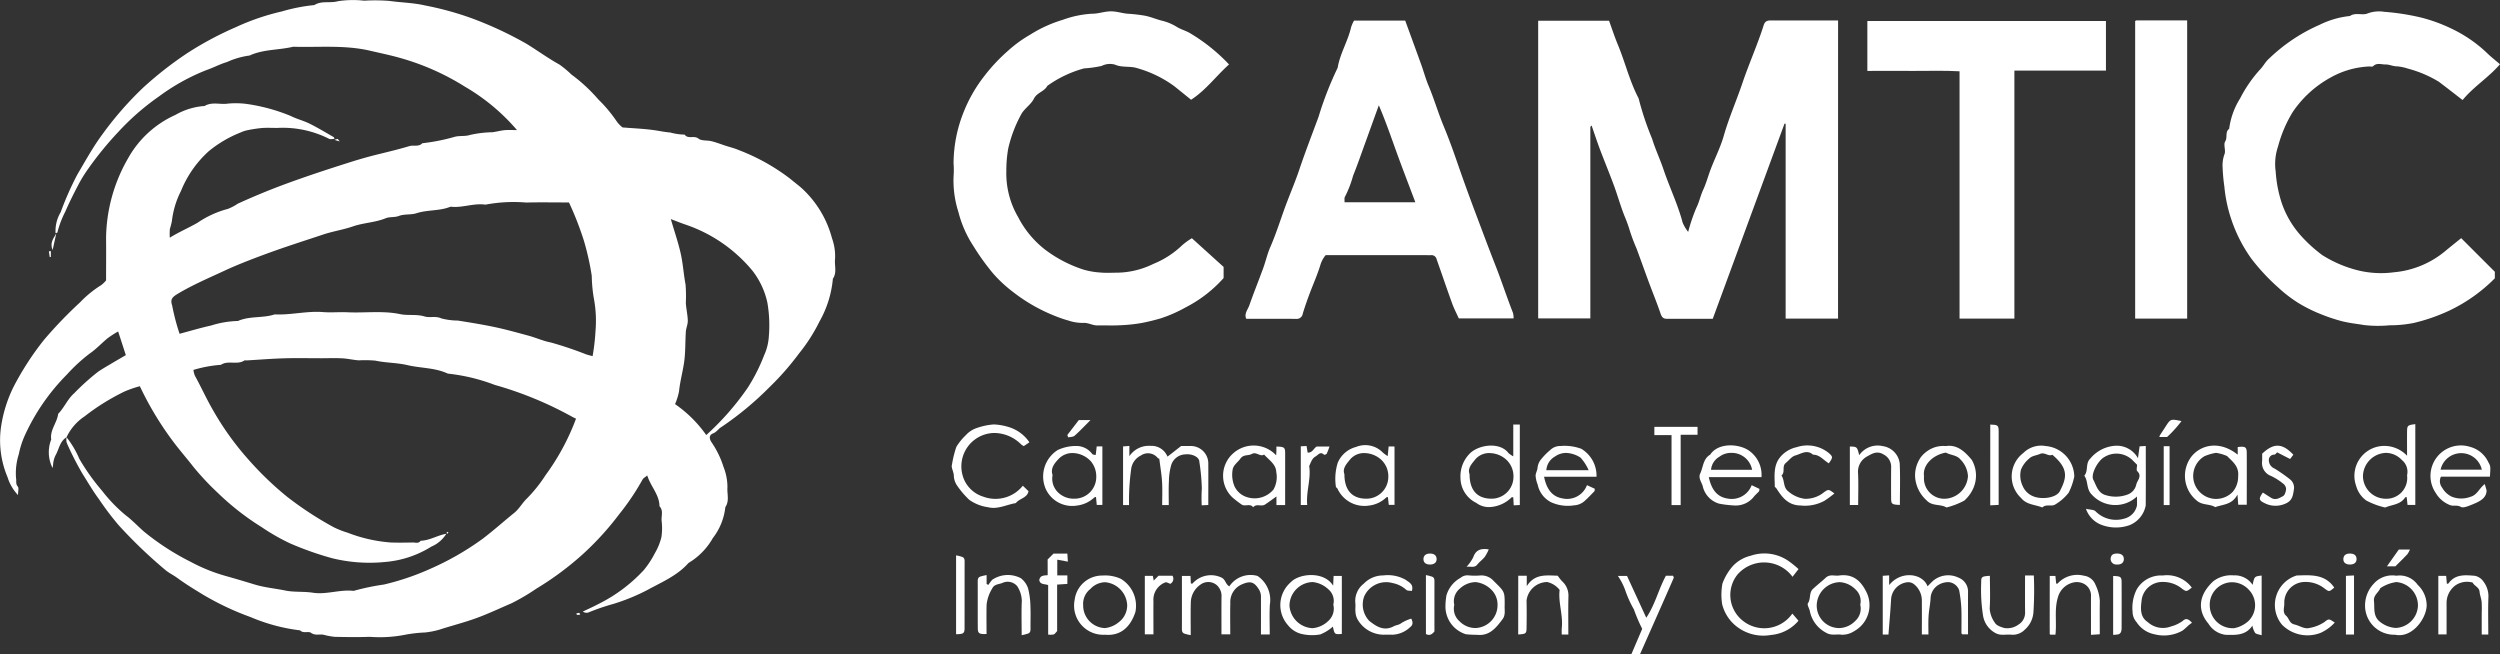 <svg xmlns="http://www.w3.org/2000/svg" width="287.547" height="75.223" viewBox="0 0 287.547 75.223"><rect x="0" y="0" width="287.547" height="75.223" fill="#333333" stroke="none"/><g transform="translate(0 0)"><path d="M70.777,277.83c-.211,0-.462.077-.624-.012a11.785,11.785,0,0,0-5.922-1.251c-.59.006-1.18-.033-1.767.009a14.877,14.877,0,0,0-1.663.25,3.5,3.5,0,0,0-.778.25,13.788,13.788,0,0,0-3.666,2.138,12.413,12.413,0,0,0-3.229,4.6,10.131,10.131,0,0,0-1.049,3.48,9.183,9.183,0,0,1-.234.907,7.759,7.759,0,0,0-.008.994c1.068-.663,2.152-1.122,3.188-1.715a11.328,11.328,0,0,1,3.5-1.6,5.721,5.721,0,0,0,1.136-.6c1.734-.79,3.488-1.521,5.28-2.187,2.486-.923,5-1.744,7.526-2.548,1.12-.356,2.248-.679,3.39-.958,1.182-.289,2.367-.574,3.53-.924.5-.151,1.08.115,1.5-.334a22.317,22.317,0,0,0,3.73-.74c.574-.153,1.178-.019,1.8-.225a13.009,13.009,0,0,1,2.531-.3c.473-.057.937-.194,1.411-.238.448-.042.9-.009,1.413-.009a23.183,23.183,0,0,0-5.952-4.97,28.458,28.458,0,0,0-7.565-3.349c-1.1-.309-2.225-.54-3.337-.8-2.949-.694-5.924-.377-8.888-.467-1.657.4-3.421.276-5.01,1.01a9.054,9.054,0,0,0-2.593.747c-.83.241-1.59.665-2.389.933a23.894,23.894,0,0,0-5.433,3.017,28.683,28.683,0,0,0-4.737,4.143,38.649,38.649,0,0,0-3.461,4.254,15.44,15.44,0,0,0-1.16,1.914c-.506.964-.993,1.943-1.426,2.942a11.427,11.427,0,0,0-.911,2.4c-.008.042-.136.061-.208.091a4.168,4.168,0,0,1,.581-2.408,35.586,35.586,0,0,1,1.936-4.372c.909-1.525,1.749-3.079,2.811-4.52a38.636,38.636,0,0,1,4.761-5.46,41.649,41.649,0,0,1,5.048-3.947,38.242,38.242,0,0,1,5.583-2.989,26.849,26.849,0,0,1,5.31-1.817,20.028,20.028,0,0,1,3.733-.73c.829-.537,1.8-.185,2.711-.445a11.3,11.3,0,0,1,3.012-.059,20.96,20.96,0,0,1,2.9.025c1.359.193,2.754.209,4.078.516a35.581,35.581,0,0,1,5.434,1.492,42.328,42.328,0,0,1,6.25,2.914c1.273.778,2.482,1.665,3.793,2.391a11.692,11.692,0,0,1,1.4,1.161,18.772,18.772,0,0,1,3.089,2.861,16.132,16.132,0,0,1,2.108,2.517,3.171,3.171,0,0,0,.676.7c1.29.106,2.563.151,3.813.341.554.085,1.1.2,1.666.242a6.659,6.659,0,0,0,1.66.242c.395.559,1.078.055,1.591.46.357.281,1,.175,1.5.3.529.13,1.041.327,1.56.5s1.057.295,1.555.512a23.464,23.464,0,0,1,5.948,3.316c.465.393.961.752,1.408,1.164A11.939,11.939,0,0,1,128,289.243a6.115,6.115,0,0,1,.357,2.378c-.092.763.245,1.574-.251,2.293a12.2,12.2,0,0,1-1.537,4.913,19.414,19.414,0,0,1-2.359,3.686,31.385,31.385,0,0,1-3.4,3.878,36.276,36.276,0,0,1-5.533,4.583c-.34.2-.538.572-.959.735s-.486.544-.167,1.018a10.573,10.573,0,0,1,1.378,2.837,6.318,6.318,0,0,1,.45,2.33c-.06.765.251,1.573-.244,2.292a6.99,6.99,0,0,1-1.438,3.558,7.773,7.773,0,0,1-2.8,2.864c-1.271,1.449-3.042,2.184-4.665,3.073a22.786,22.786,0,0,1-3.984,1.639,25.578,25.578,0,0,0-2.874.986.716.716,0,0,1-.629-.11c.6-.29,1.214-.56,1.8-.872a17.98,17.98,0,0,0,5.2-3.884,10.73,10.73,0,0,0,1.3-1.981,6.8,6.8,0,0,0,.74-1.83,6.925,6.925,0,0,0,.02-1.885c-.042-.556.226-1.167-.242-1.662-.016-1.332-1-2.25-1.41-3.541-.251.214-.457.312-.54.472a27.941,27.941,0,0,1-2.659,3.954,33.357,33.357,0,0,1-4.147,4.572A34.633,34.633,0,0,1,94,329.561a24.076,24.076,0,0,1-2.841,1.675c-1.5.643-2.971,1.35-4.524,1.878-1.258.427-2.543.761-3.805,1.169a9.362,9.362,0,0,1-1.634.319,15.741,15.741,0,0,0-2.411.284,15.1,15.1,0,0,1-3.943.216c-1.345.048-2.693.031-4.039,0a8.079,8.079,0,0,1-1.285-.24c-.469-.091-.944.131-1.434-.22-.309-.221-.893.109-1.26-.285a20.732,20.732,0,0,1-5.68-1.521,31.9,31.9,0,0,1-5.493-2.592c-1.015-.617-2.025-1.234-2.982-1.938-.413-.3-.889-.526-1.286-.848a55.013,55.013,0,0,1-5.417-5.185,32.55,32.55,0,0,1-2.249-2.969c-.71-.954-1.306-1.986-1.938-2.987a34.449,34.449,0,0,1-1.8-3.54,1.592,1.592,0,0,1-.012-.626,10.743,10.743,0,0,1,1.468,2.481,24.519,24.519,0,0,0,2.623,3.681,17.4,17.4,0,0,0,2.7,2.8c.754.56,1.4,1.266,2.112,1.886a28.9,28.9,0,0,0,5.39,3.487,19.565,19.565,0,0,0,4,1.614c1.125.314,2.25.654,3.372.993,1.149.346,2.332.444,3.49.684,1.024.212,2.107.087,3.175.253,1.549.24,3.107-.394,4.684-.213a27.05,27.05,0,0,1,3.48-.728,29.191,29.191,0,0,0,5.318-1.8,32.193,32.193,0,0,0,6.029-3.453c1.262-.955,2.432-2.009,3.658-3,.561-.454.924-1.146,1.452-1.651a16.254,16.254,0,0,0,2.127-2.659,26.711,26.711,0,0,0,3.517-6.514c-.17-.085-.343-.162-.508-.256a41.772,41.772,0,0,0-8.84-3.63,21.563,21.563,0,0,0-5.4-1.3c-1.466-.693-3.1-.611-4.638-.975-1.2-.284-2.472-.253-3.7-.517a13.543,13.543,0,0,0-1.888-.032c-.64-.042-1.275-.2-1.915-.233-.8-.042-1.6-.01-2.4-.01-1.431,0-2.862-.033-4.291.009s-2.876.159-4.314.242c-.083.005-.191-.033-.248.006-.829.554-1.871-.055-2.7.5a14.714,14.714,0,0,0-3.167.588,2.93,2.93,0,0,0,.167.655c.737,1.333,1.355,2.724,2.129,4.043a32.845,32.845,0,0,0,3.963,5.528,37,37,0,0,0,4.486,4.333,38.994,38.994,0,0,0,5.367,3.518,10.153,10.153,0,0,0,1.625.644,17.3,17.3,0,0,0,4.958,1.127c.84.03,1.683.018,2.524,0,.314-.006.68.153.923-.2,1.048-.031,1.938-.637,2.949-.8a3.752,3.752,0,0,1-1.72,1.474,11.84,11.84,0,0,1-5.3,1.764,18.008,18.008,0,0,1-6.106-.427,35.919,35.919,0,0,1-4.848-1.712,23.672,23.672,0,0,1-3.263-1.865,29.951,29.951,0,0,1-5.049-3.944,30.74,30.74,0,0,1-2.8-2.985c-.692-.893-1.437-1.749-2.13-2.652a36.608,36.608,0,0,1-4.034-6.629,13.141,13.141,0,0,0-1.752.605,25.494,25.494,0,0,0-4.606,2.866,5.863,5.863,0,0,0-2.073,2.4c-.777.465-.858,1.359-1.255,2.057a2.638,2.638,0,0,0-.254.775c-.047.228-.034.47-.1.7a4.015,4.015,0,0,1-.155-3.273c-.163-1.1.676-1.928.8-2.95.709-.725,1.076-1.706,1.863-2.39a27.089,27.089,0,0,1,2.764-2.482c.429-.28.869-.542,1.308-.8.606-.361,1.218-.715,1.848-1.084l-.884-2.722a11.927,11.927,0,0,0-1.188.762c-.7.569-1.316,1.251-2.055,1.759a18.937,18.937,0,0,0-2.645,2.43,24.068,24.068,0,0,0-4.87,7.061,10.064,10.064,0,0,0-.668,2.11,7.143,7.143,0,0,0-.314,2.785c.058.311-.071.628.2.937.14.158.024.542.024.978a5.212,5.212,0,0,1-1.206-2.064,10.91,10.91,0,0,1-.756-5.723,15.47,15.47,0,0,1,1.46-4.689,33.336,33.336,0,0,1,3.486-5.374,49.765,49.765,0,0,1,4.148-4.316,12.563,12.563,0,0,1,2.444-1.991,3.118,3.118,0,0,0,.552-.538c0-1.627.017-3.265,0-4.9a18.741,18.741,0,0,1,2.543-9.164,11.707,11.707,0,0,1,5.429-4.967,7.756,7.756,0,0,1,3.36-1.028c.767-.461,1.611-.206,2.42-.244a9.526,9.526,0,0,1,2.516.023,20.988,20.988,0,0,1,4.981,1.372c.69.351,1.464.535,2.157.879.946.471,1.851,1.02,2.768,1.545C70.738,277.65,70.748,277.758,70.777,277.83ZM52.964,300.247c1.222-.325,2.424-.686,3.646-.956a10.988,10.988,0,0,1,3.068-.517c1.349-.593,2.856-.306,4.23-.757,1.866.091,3.7-.417,5.574-.265.919.075,1.852-.023,2.775.02,2.026.1,4.057-.208,6.085.215.9.189,1.868-.018,2.8.266.609.186,1.26-.085,1.93.224a7.669,7.669,0,0,0,1.9.249c1.5.239,2.992.478,4.474.8,1.227.271,2.434.608,3.646.936.872.237,1.713.623,2.57.784a41.6,41.6,0,0,1,4.106,1.383c.246.072.495.135.7.193a24.334,24.334,0,0,0,.335-2.885,13.933,13.933,0,0,0-.2-3.815,17.208,17.208,0,0,1-.231-2.54,30.229,30.229,0,0,0-.909-4.061,36.3,36.3,0,0,0-1.71-4.379c-1.727,0-3.326-.032-4.923.009a17.435,17.435,0,0,0-4.691.243c-1.287-.19-2.526.342-3.807.253a.626.626,0,0,0-.251,0c-1.237.492-2.6.323-3.859.732-.64.207-1.4.074-2.019.31-.521.2-1.06.076-1.528.268-1.215.5-2.54.512-3.774.939-1.109.384-2.289.557-3.4.928-2.29.762-4.59,1.49-6.854,2.333-1.533.57-3.065,1.157-4.536,1.843-1.762.82-3.561,1.585-5.243,2.578-.754.444-1,.68-.757,1.417A25.059,25.059,0,0,0,52.964,300.247Zm56.5-13.2c.44,1.52.909,2.841,1.189,4.2.225,1.09.294,2.213.506,3.317a16.736,16.736,0,0,1,.034,2.135c.041.681.207,1.357.225,2.037.012.424-.2.851-.225,1.28-.079,1.184-.028,2.361-.206,3.556-.165,1.108-.467,2.19-.578,3.307a7.507,7.507,0,0,1-.455,1.458,14.321,14.321,0,0,1,3.586,3.557,30.838,30.838,0,0,0,4.81-5.5,20.508,20.508,0,0,0,1.837-3.65,6.193,6.193,0,0,0,.559-2.273,15.17,15.17,0,0,0-.175-3.809,9.1,9.1,0,0,0-1.73-3.688,17.125,17.125,0,0,0-7.739-5.306C110.586,287.49,110.081,287.286,109.462,287.052Z" transform="translate(-32.309 -261.855)" fill="#fff"/><path d="M234.827,298.379H228.8V275.97l-.128-.015q-4.119,11.2-8.255,22.448c-1.763,0-3.522,0-5.281,0-.452,0-.594-.225-.735-.638-.426-1.249-.933-2.473-1.389-3.712s-.9-2.488-1.358-3.727a20.707,20.707,0,0,1-.745-1.96,17,17,0,0,0-.677-1.868c-.437-1.123-.763-2.29-1.18-3.422-.51-1.386-1.077-2.75-1.6-4.133-.342-.911-.644-1.835-.968-2.763a.733.733,0,0,0-.106.1.205.205,0,0,0-.041.107c0,7.31,0,14.621,0,21.972h-6V264.121h8.152c.328.9.629,1.829,1,2.726.853,2.046,1.359,4.225,2.4,6.2a33.784,33.784,0,0,0,1.556,4.659c.359,1.178.9,2.316,1.3,3.5.695,2.065,1.657,4.034,2.213,6.15a4.71,4.71,0,0,0,.631,1.055,20.158,20.158,0,0,1,.937-2.764c.341-.677.479-1.406.787-2.073.3-.643.492-1.312.722-1.974.5-1.43,1.232-2.785,1.646-4.234.59-2.067,1.456-4.032,2.143-6.06.756-2.239,1.735-4.412,2.453-6.674.145-.46.415-.543.827-.542,2.562.008,5.122,0,7.727,0Z" transform="translate(-23.418 -261.737)" fill="#fff"/><path d="M180.846,264.108h5.89c.62,1.7,1.237,3.379,1.843,5.062.29.806.511,1.639.842,2.427.635,1.508,1.09,3.083,1.713,4.589.6,1.438,1.128,2.9,1.632,4.367.7,2.024,1.434,4.041,2.188,6.036.711,1.885,1.418,3.785,2.155,5.664.709,1.8,1.312,3.66,2.022,5.472a2.63,2.63,0,0,1,.072.634H192.9c-.238-.53-.548-1.119-.773-1.739-.611-1.683-1.181-3.38-1.78-5.067a.6.6,0,0,0-.633-.471c-.21.014-.421,0-.632,0H177.584a3.243,3.243,0,0,0-.642,1.249c-.352,1.11-.83,2.177-1.237,3.27-.272.729-.529,1.465-.753,2.21a.7.7,0,0,1-.774.6c-1.893-.017-3.785-.007-5.729-.007-.258-.6.183-1.056.355-1.545.5-1.43,1.071-2.837,1.59-4.26.294-.805.478-1.654.82-2.436.764-1.751,1.3-3.582,1.989-5.358.461-1.2.958-2.385,1.364-3.6.681-2.03,1.46-4.026,2.2-6.033a38.975,38.975,0,0,1,2.2-5.645c.267-1.635,1.182-3.055,1.543-4.661A4.209,4.209,0,0,1,180.846,264.108ZM187.9,285c-.736-1.956-1.436-3.766-2.1-5.589-.666-1.843-1.3-3.7-2.1-5.567-.561,1.551-1.073,2.975-1.59,4.4-.452,1.239-.877,2.489-1.374,3.71a12.236,12.236,0,0,1-.921,2.391c-.108.162-.045.441-.06.655Z" transform="translate(-25.109 -261.735)" fill="#fff"/><path d="M302.544,289.18l3.87,3.868v.749a18.611,18.611,0,0,1-5.246,3.72,21.157,21.157,0,0,1-4.077,1.417,14.142,14.142,0,0,1-2.792.269,13.993,13.993,0,0,1-2.9-.025c-.9-.15-1.816-.241-2.7-.48a19.925,19.925,0,0,1-2.431-.83,16.482,16.482,0,0,1-2.4-1.2,15.049,15.049,0,0,1-2.3-1.749,23.956,23.956,0,0,1-3.141-3.357,16.948,16.948,0,0,1-2.3-4.472,16.5,16.5,0,0,1-.822-3.837,20.675,20.675,0,0,1-.2-2.17,3.753,3.753,0,0,1,.211-1.551c.184-.424-.144-1.107.082-1.469.3-.48-.038-1.1.46-1.458a8.614,8.614,0,0,1,1.266-3.51,15.2,15.2,0,0,1,2.309-3.336c.362-.378.606-.879,1-1.217a19.742,19.742,0,0,1,5.824-3.9,10.228,10.228,0,0,1,3.492-1.013c.635-.444,1.418-.04,2.024-.292a3.755,3.755,0,0,1,1.929-.19,27.173,27.173,0,0,1,4.253.664,18.621,18.621,0,0,1,3.616,1.339,15.61,15.61,0,0,1,3.925,2.718c.454.449.964.84,1.511,1.311-1.317,1.529-3.037,2.576-4.3,4.115-.969-.746-1.852-1.444-2.754-2.116a13.44,13.44,0,0,0-3.542-1.5,5.321,5.321,0,0,0-1.286-.261c-.427,0-.857-.223-1.283-.214-.471.011-.994-.232-1.43.2-.086.085-.319.026-.484.032a9.929,9.929,0,0,0-4.4,1.268,12.5,12.5,0,0,0-4.359,3.967,14.852,14.852,0,0,0-1.691,3.966,6.276,6.276,0,0,0-.269,2.891,14.5,14.5,0,0,0,.694,3.61,10.912,10.912,0,0,0,2.284,3.844,16.287,16.287,0,0,0,2.386,2.153,14.006,14.006,0,0,0,4.309,1.8,11.213,11.213,0,0,0,3.937.169,10.676,10.676,0,0,0,5.817-2.375C301.29,290.183,301.959,289.656,302.544,289.18Z" transform="translate(-19.461 -261.788)" fill="#fff"/><path d="M168.16,269.2c-1.511,1.363-2.69,2.984-4.364,4.062-.688-.555-1.316-1.068-1.95-1.573a13.369,13.369,0,0,0-4.2-2.047c-.864-.292-1.751-.046-2.6-.417a2.108,2.108,0,0,0-1.54.15,13.28,13.28,0,0,1-2.025.281,13.235,13.235,0,0,0-4.222,2.009c-.339.663-1.182.752-1.545,1.481-.312.628-.993,1.058-1.4,1.691a15.222,15.222,0,0,0-1.55,4.037,14.22,14.22,0,0,0-.217,2.554,9.985,9.985,0,0,0,1.372,5.359,11.188,11.188,0,0,0,3.143,3.758,14.884,14.884,0,0,0,4.379,2.26,9.009,9.009,0,0,0,2,.335c.628.055,1.262.013,1.893.012a9.71,9.71,0,0,0,4.126-1.011,10.383,10.383,0,0,0,3.291-2.127,7.189,7.189,0,0,1,1.139-.823l3.647,3.3v1.279a15,15,0,0,1-4.387,3.384,16.054,16.054,0,0,1-2.77,1.227,22.752,22.752,0,0,1-2.292.562,18.846,18.846,0,0,1-2.544.26c-.839.042-1.684,0-2.525.014-.573.012-1.059-.34-1.666-.287a5.09,5.09,0,0,1-1.644-.265,14.045,14.045,0,0,1-1.548-.529,19.379,19.379,0,0,1-4.809-2.738A15.348,15.348,0,0,1,141,293.214a27.36,27.36,0,0,1-2.231-3.107,12.976,12.976,0,0,1-1.737-3.94,11.836,11.836,0,0,1-.555-4.072,9.551,9.551,0,0,0,0-1.513,15.961,15.961,0,0,1,1.135-5.841A16.7,16.7,0,0,1,140,270.555a20.139,20.139,0,0,1,2.711-2.9,14.851,14.851,0,0,1,2.612-1.9,15.128,15.128,0,0,1,3.721-1.689,11.724,11.724,0,0,1,3.377-.7c.727.008,1.42-.276,2.168-.272.668,0,1.276.222,1.916.273a18.963,18.963,0,0,1,1.924.218c.672.123,1.281.389,1.925.563a5.816,5.816,0,0,1,1.734.694c.515.338,1.156.482,1.675.816A20.579,20.579,0,0,1,168.16,269.2Z" transform="translate(-26.799 -261.789)" fill="#fff"/><path d="M253.208,298.377H246.9V269.934c-1.783-.107-3.534-.032-5.28-.045s-3.522,0-5.324,0v-5.743h27.442v5.706H253.208Z" transform="translate(-21.515 -261.733)" fill="#fff"/><path d="M271.533,298.38H265.55V264.167c-.014.013.014-.02.049-.042a.219.219,0,0,1,.108-.039h5.825Z" transform="translate(-19.967 -261.737)" fill="#fff"/><path d="M260.185,317.8c.5.117.9.089,1.093.278a3.32,3.32,0,0,0,3.366.837,1.966,1.966,0,0,0,1.41-1.5c.016-.326,0-.655,0-1.034a3.644,3.644,0,0,1-5.193-.211c-.664-.651-.39-1.533-.866-2.176.493-.565.1-1.421.7-1.983a4.057,4.057,0,0,1,2.69-1.447,2.788,2.788,0,0,1,2.783,1.417c.092-.672.133-.973.186-1.364l.712-.044c0,2.326.014,4.583-.007,6.842a3.059,3.059,0,0,1-1.828,2.256,4.689,4.689,0,0,1-3.412-.087A3.016,3.016,0,0,1,260.185,317.8Zm5.879-5.066c-.207-.208-.324-.33-.445-.445a2.636,2.636,0,0,0-3.307-.446c-.747.4-1.61,1.986-1.277,2.624.35.67.538,1.54,1.464,1.774a3.912,3.912,0,0,0,2.492-.088,1.565,1.565,0,0,0,.978-1.128c.094-.475.723-.976.114-1.553C265.957,313.354,266.065,312.989,266.065,312.734Z" transform="translate(-20.261 -259.278)" fill="#fff"/><path d="M162.433,331.582a4.5,4.5,0,0,1-.761-.187c-.27-.121-.253-.389-.253-.646.006-1.973,0-3.946,0-5.972h.988l.04.869c.077,0,.162.026.193,0a2.828,2.828,0,0,1,3.314-.692c.494.22.453.747.916,1.021a2.934,2.934,0,0,1,3.248-1.2,3.337,3.337,0,0,1,1.416,3.31c-.06,1.124-.013,2.255-.013,3.419h-1.01c0-1.39.005-2.8,0-4.22a1.613,1.613,0,0,0-.215-.923c-.54-.889-.979-1.044-1.933-.636a2.2,2.2,0,0,0-1.376,2.191c-.031,1.173-.007,2.348-.007,3.574h-1.011c0-1.444-.009-2.866.005-4.288a1.67,1.67,0,0,0-.58-1.4,1.509,1.509,0,0,0-1.881,0,2.554,2.554,0,0,0-1.072,2.073C162.411,329.075,162.433,330.284,162.433,331.582Z" transform="translate(-25.477 -258.53)" fill="#fff"/><path d="M160.247,317.37h-.757c0-.9.038-1.772-.012-2.643-.046-.807-.186-1.609-.32-2.7.095.042-.112.013-.208-.105a1.429,1.429,0,0,0-1.9-.259,2.021,2.021,0,0,0-1.122,1.522,26.669,26.669,0,0,0-.25,4.185h-.688v-6.744l.725-.059v1.184a2.689,2.689,0,0,1,2.438-1.189A1.972,1.972,0,0,1,160.1,311.8l1.568-1.221c.385,0,.805-.007,1.226,0a2.017,2.017,0,0,1,1.9,1.914c.012,1.6,0,3.19,0,4.871l-.757.035a17.383,17.383,0,0,1,.013-1.939,23.635,23.635,0,0,0-.283-3.049c0-.614-.93-.958-1.6-.873a1.767,1.767,0,0,0-1.623,1.179,7.111,7.111,0,0,0-.279,1.9C160.215,315.5,160.247,316.385,160.247,317.37Z" transform="translate(-25.817 -259.278)" fill="#fff"/><path d="M295.557,311.822c0-1.056-.01-1.929,0-2.8.009-.676.078-.729.948-.835v9.291h-.893l-.1-.9c-.066.014-.157,0-.178.039-.533.844-1.508.813-2.29,1.161a8.665,8.665,0,0,1-2.175-.805,3.059,3.059,0,0,1-1.157-1.648,3.444,3.444,0,0,1,2.972-4.625A3.606,3.606,0,0,1,295.557,311.822Zm0,2.247a1.742,1.742,0,0,0-.6-1.758,2.576,2.576,0,0,0-1.763-.819,2.738,2.738,0,0,0-2.711,2.637,2.629,2.629,0,0,0,2.59,2.638A2.388,2.388,0,0,0,295.557,314.069Z" transform="translate(-18.699 -259.403)" fill="#fff"/><path d="M243.232,331.508h-.758c0-1.277.014-2.53,0-3.782a2.417,2.417,0,0,0-.912-2.011,1.1,1.1,0,0,0-.657-.223,2.1,2.1,0,0,0-1.969,1.972c-.074,1.345-.2,2.686-.3,4.049h-.659v-6.758l.737-.045v1.118c1.362-1.711,3.861-1.362,4.416.138.207-.208.412-.421.625-.623a2.7,2.7,0,0,1,2.924-.377,1.712,1.712,0,0,1,1.108,1.689c-.009,1.594,0,3.188,0,4.832h-.655c-.011-.014-.1-.076-.1-.139-.008-.968.025-1.936-.017-2.9a15.843,15.843,0,0,0-.251-2.038,1.409,1.409,0,0,0-1.2-.923,2.142,2.142,0,0,0-1.429.5,1.873,1.873,0,0,0-.655,1.369c-.038.682-.19,1.358-.232,2.042S243.232,330.739,243.232,331.508Z" transform="translate(-21.426 -258.53)" fill="#fff"/><path d="M228.509,329.225l.7.813a.71.71,0,0,1-.094.132,4.655,4.655,0,0,1-3.041,1.517,5,5,0,0,1-4.046-1.034,4.675,4.675,0,0,1-1.587-2.494,7.007,7.007,0,0,1,.031-2.384,6.318,6.318,0,0,1,1.2-2.016,4.084,4.084,0,0,1,2.028-1.176,4.877,4.877,0,0,1,4.244.512,10.894,10.894,0,0,1,1.279,1.016l-.688.888a4.063,4.063,0,0,0-6.346-.243,3.766,3.766,0,0,0,.325,5.03,3.943,3.943,0,0,0,6-.559Z" transform="translate(-22.359 -258.656)" fill="#fff"/><path d="M145.209,310.276l-.644.436a1.614,1.614,0,0,1-.31-.2,4.425,4.425,0,0,0-3.117-1.31,3.841,3.841,0,0,0-3.347,5.562,3.559,3.559,0,0,0,2.1,1.759,4.03,4.03,0,0,0,4.562-1.254l.654.633c-.158.8-1.061.822-1.457,1.366-1.066.173-2.1.755-3.192.475a4.883,4.883,0,0,1-2.162-.848,9.931,9.931,0,0,1-1.426-1.676,2.094,2.094,0,0,1-.353-1.1c-.011-.455-.332-.943-.218-1.26a12.661,12.661,0,0,1,.506-2.057,6.532,6.532,0,0,1,1.066-1.321,3.023,3.023,0,0,1,1.063-.768,7.51,7.51,0,0,1,2.184-.493,6.749,6.749,0,0,1,1.972.388A4.407,4.407,0,0,1,145.209,310.276Z" transform="translate(-26.808 -259.402)" fill="#fff"/><path d="M197.922,311.889v-3.655h.752v9.255l-.7.035-.052-.914c-.062-.008-.157-.045-.176-.022a3.848,3.848,0,0,1-2.543,1.137,2.387,2.387,0,0,1-1.532-.48,3.231,3.231,0,0,1-1.823-2.941,3.7,3.7,0,0,1,1.142-2.807c1.108-1,3.437-1.245,4.376.01A2.836,2.836,0,0,0,197.922,311.889Zm-5.028,2.053c0,1.838.879,2.8,2.485,2.818a2.516,2.516,0,0,0,2.565-2.509,2.6,2.6,0,0,0-.779-1.935,2.908,2.908,0,0,0-1.908-.8,2.085,2.085,0,0,0-1.679.693C193.176,312.716,192.631,313.254,192.895,313.942Z" transform="translate(-23.867 -259.401)" fill="#fff"/><path d="M277.059,311.578V310.7c.862-.112,1.035-.007,1.039.685.012,1.965,0,3.93,0,5.951h-.981l-.087-1.177c-.617,1.2-1.688,1.122-2.561,1.451-.662-.412-1.506-.177-2.17-.794a3.66,3.66,0,0,1-.52-5.077C272.926,310.374,275.056,309.965,277.059,311.578Zm-3.833.178a2.64,2.64,0,1,0,3.273,4.078,2.7,2.7,0,0,0,.608-1.768c.134-1.186-.721-1.756-1.268-2.331a5.091,5.091,0,0,0-1.272-.37A5.557,5.557,0,0,0,273.227,311.756Z" transform="translate(-19.679 -259.279)" fill="#fff"/><path d="M173.054,317.369h-1v-.987c-.494.351-.9.658-1.32.932s-.988-.152-1.36.313c-.353-.509-.96-.01-1.365-.348a11.34,11.34,0,0,1-1.041-.81,3.434,3.434,0,0,1,.1-5.038,3.533,3.533,0,0,1,4.953.221c.012-.223.024-.377.028-.532s0-.317,0-.476c.871.009,1,.092,1.007.7C173.06,313.342,173.054,315.342,173.054,317.369Zm-2.419-5.808c-.464.307-.877-.373-1.421-.064-.4.226-.951.024-1.306.534-.295.424-.818.741-.893,1.269a3.424,3.424,0,0,0,.216,1.916,2.339,2.339,0,0,0,1.465,1.252,2.838,2.838,0,0,0,3.022-.889,2.947,2.947,0,0,0,.316-2.008C171.992,312.657,171.213,312.21,170.635,311.561Z" transform="translate(-25.239 -259.279)" fill="#fff"/><path d="M178.246,325.9l.051-1.129h.909c-.02-.018.037.01.037.039q.006,3.318,0,6.637c-.835.058-.836.057-1.028-.845a4.88,4.88,0,0,1-1.453.9,5.2,5.2,0,0,1-2.216-.073,2.8,2.8,0,0,1-1.469-.958,3.478,3.478,0,0,1,.266-4.948C174.308,324.468,177.206,324.188,178.246,325.9Zm.018,2.176a1.746,1.746,0,0,0-.569-1.763,3.084,3.084,0,0,0-1.8-.835,2.741,2.741,0,0,0-2.673,2.706,2.778,2.778,0,0,0,2.652,2.6,2.946,2.946,0,0,0,1.8-.822A1.9,1.9,0,0,0,178.264,328.074Z" transform="translate(-24.908 -258.531)" fill="#fff"/><path d="M225.089,314.161h-6.061c.277,1.261.834,2.259,2.151,2.459a2.453,2.453,0,0,0,2.782-1.535l.894.427c-.022.13-.009.231-.055.282-.166.189-.358.354-.528.539a2.645,2.645,0,0,1-2.206,1.09,12.47,12.47,0,0,1-1.85-.213,2.717,2.717,0,0,1-1.9-2.076c-.15-.423-.509-.9-.275-1.39.352-.737.317-1.685,1.146-2.169.944-1.448,3.463-1.281,4.607-.358A3.4,3.4,0,0,1,225.089,314.161Zm-5.8-.845h4.721a2.38,2.38,0,0,0-2.446-1.945,2.191,2.191,0,0,0-1.312.438A1.919,1.919,0,0,0,219.286,313.315Z" transform="translate(-22.485 -259.28)" fill="#fff"/><path d="M201.03,314.109c.263,1.317.853,2.292,2.147,2.5a2.437,2.437,0,0,0,2.787-1.53l.9.414c-.018.131,0,.238-.044.285-.348.364-.7.73-1.068,1.069a1.991,1.991,0,0,1-1.283.555,4.633,4.633,0,0,1-2.665-.374,2.938,2.938,0,0,1-1.507-2.007,3.312,3.312,0,0,1-.24-1.027c0-.3.2-.6.221-.9a1.836,1.836,0,0,1,.473-1.063,7.206,7.206,0,0,1,.975-.98,1.638,1.638,0,0,1,1.188-.475,5.561,5.561,0,0,1,2.391.318,3.61,3.61,0,0,1,1.758,3.215Zm.261-.753h4.862a5.183,5.183,0,0,0-.937-1.45,3.227,3.227,0,0,0-1.648-.534,2.228,2.228,0,0,0-1.312.433A1.936,1.936,0,0,0,201.291,313.356Z" transform="translate(-23.433 -259.277)" fill="#fff"/><path d="M304.645,314.1h-5.632a1.2,1.2,0,0,0,.146,1.279,2.494,2.494,0,0,0,1.131,1.04,2.938,2.938,0,0,0,2.083.012c.8-.2,1.006-.945,1.679-1.478l.21.713c.005.993-.94,1.357-1.854,1.723-.354.142-.863.338-1.114.189-.418-.246-.821-.06-1.191-.189A3.261,3.261,0,0,1,298.429,316a3.5,3.5,0,0,1,3.971-5.314,3.219,3.219,0,0,1,2.058,1.74C304.735,312.921,304.724,312.927,304.645,314.1Zm-.928-.8a2.431,2.431,0,0,0-4.745,0Z" transform="translate(-18.259 -259.278)" fill="#fff"/><path d="M278.681,325.8c.206-.972.206-.972,1.038-1.072v6.866c-.281-.093-.595-.106-.753-.271a2.449,2.449,0,0,1-.314-.832c-.768,1.157-1.919,1.078-3.071,1.055a2.7,2.7,0,0,1-1.985-1.287c-1.16-1.359-1.3-3.118.533-4.85a3.362,3.362,0,0,1,2.375-.7A2.467,2.467,0,0,1,278.681,325.8Zm-2.172,4.99a3.36,3.36,0,0,0,1.7-.84,2.547,2.547,0,0,0,.022-3.6,2.629,2.629,0,0,0-1.9-.852,2.581,2.581,0,0,0-2.579,2.743A2.639,2.639,0,0,0,276.509,330.785Z" transform="translate(-19.587 -258.53)" fill="#fff"/><path d="M184.2,311.742l.111-1.112h.636c-.02-.018.037.009.037.038,0,2.211,0,4.422,0,6.681h-.659l-.1-.893c-.06.008-.135,0-.174.027a3.477,3.477,0,0,1-2.011.949,3.411,3.411,0,0,1-3.626-1.968c-.035-.072-.166-.12-.167-.18a6.187,6.187,0,0,1,.207-2.776,3.138,3.138,0,0,1,2.1-1.818,2.81,2.81,0,0,1,3.062.617A4.031,4.031,0,0,0,184.2,311.742Zm-4.978,2.078c0,1.838.88,2.806,2.484,2.819a2.516,2.516,0,0,0,2.566-2.508,2.589,2.589,0,0,0-.778-1.935,2.909,2.909,0,0,0-1.908-.8,2.085,2.085,0,0,0-1.679.692C179.506,312.595,178.96,313.133,179.223,313.82Z" transform="translate(-24.589 -259.28)" fill="#fff"/><path d="M152.312,311.591l.108-.969h.653v6.729h-.646l-.087-.913a.584.584,0,0,0-.192.053,3.511,3.511,0,0,1-2.014.937,3.338,3.338,0,0,1-3.606-1.985,3.6,3.6,0,0,1,1.411-4.406,4.964,4.964,0,0,1,2.079-.464,2.275,2.275,0,0,1,1.889.921.5.5,0,0,0,.211.095A.937.937,0,0,0,152.312,311.591Zm-4.967,2.326a2.2,2.2,0,0,0,.658,2.023,2.554,2.554,0,0,0,1.846.695,2.493,2.493,0,0,0,2.521-2.546,2.694,2.694,0,0,0-.619-1.75,2.929,2.929,0,0,0-1.979-.949,2.192,2.192,0,0,0-1.7.637C147.592,312.532,147.071,313.127,147.345,313.916Z" transform="translate(-26.279 -259.277)" fill="#fff"/><path d="M153.2,331.534a3.354,3.354,0,0,1-3.495-4.008,3.186,3.186,0,0,1,3.2-2.8,4.32,4.32,0,0,1,2.116.38,3.622,3.622,0,0,1,1.674,3.806C156.146,330.594,155.037,331.7,153.2,331.534Zm-2.515-3.441a2.6,2.6,0,0,0,2.507,2.677,2.984,2.984,0,0,0,1.6-.688,2.419,2.419,0,0,0,.955-2,2.781,2.781,0,0,0-2.53-2.587,2.371,2.371,0,0,0-1.7.772A2.168,2.168,0,0,0,150.682,328.093Z" transform="translate(-26.1 -258.528)" fill="#fff"/><path d="M259.263,314.078a7.363,7.363,0,0,1-.648,1.87,5.573,5.573,0,0,1-1.539,1.35c-.423.285-1.059-.086-1.487.348-.828-.333-1.823-.31-2.441-1.088a3.384,3.384,0,0,1,.253-5.178,2.912,2.912,0,0,1,2.572-.8A3.586,3.586,0,0,1,259.263,314.078Zm-2.531-2.5c-.448.247-.864-.333-1.4-.095-.424.188-.944.205-1.278.555a3.221,3.221,0,0,0-.919,1.246,2.8,2.8,0,0,0,.2,1.909,2.2,2.2,0,0,0,1.339,1.217c.948.333,2.541.12,2.934-.648C258.386,314.239,258.655,313.195,256.731,311.577Z" transform="translate(-20.681 -259.277)" fill="#fff"/><path d="M245.048,310.585c1.3-.209,2.2.643,2.99,1.6a3.6,3.6,0,0,1,.217,3.138,4.157,4.157,0,0,1-1.082,1.531,8.775,8.775,0,0,1-2.051.794c-.71-.428-1.66-.112-2.306-.834a3.99,3.99,0,0,1-1.3-2.616,3.644,3.644,0,0,1,.678-2.365,3.5,3.5,0,0,1,1.333-1.016A3.2,3.2,0,0,1,245.048,310.585Zm-2.508,3.482a2.343,2.343,0,0,0,2.525,2.571,2.776,2.776,0,0,0,2.527-2.591,2.933,2.933,0,0,0-.856-1.91c-.419-.524-1.136-.494-1.68-.8C243.607,311.571,242.332,312.753,242.54,314.067Z" transform="translate(-21.239 -259.278)" fill="#fff"/><path d="M197.021,328.126c-.043.529.14,1.116-.251,1.632-.753.992-1.506,1.963-2.969,1.783a10.662,10.662,0,0,1-1.239-.062,3.333,3.333,0,0,1-2.354-3.129,7.609,7.609,0,0,1,.113-1.339,3.385,3.385,0,0,1,1.635-2.027,1.214,1.214,0,0,1,.9-.276,7.338,7.338,0,0,0,1.386.008,1.886,1.886,0,0,1,1.509.628c.059.06.118.12.178.179C197.021,326.6,197.021,326.6,197.021,328.126Zm-5.8-.01a1.916,1.916,0,0,0,.612,1.877,2.562,2.562,0,0,0,1.814.772,2.634,2.634,0,0,0,2.553-2.628,2.408,2.408,0,0,0-.74-1.808,3,3,0,0,0-1.79-.847,2.738,2.738,0,0,0-1.823.763A1.872,1.872,0,0,0,191.226,328.117Z" transform="translate(-23.954 -258.529)" fill="#fff"/><path d="M294.261,324.749a2.539,2.539,0,0,1,2.463,1.054,3.249,3.249,0,0,1,1.027,2.342c-.005,1.461-1.627,3.823-3.638,3.39a3.35,3.35,0,0,1-3.446-3.488,3.639,3.639,0,0,1,.984-2.365A2.849,2.849,0,0,1,294.261,324.749Zm-.007.73a4.414,4.414,0,0,0-1.837.705c-.2.511-.8.79-.727,1.474.085.8-.108,1.643.574,2.291a3.2,3.2,0,0,0,1.93.807,2.666,2.666,0,0,0,2.554-2.533A2.7,2.7,0,0,0,294.254,325.478Z" transform="translate(-18.639 -258.53)" fill="#fff"/><path d="M233.39,324.724c1.654-.228,2.572.67,3.208,2.041a3.406,3.406,0,0,1-1.449,4.344,2.492,2.492,0,0,1-1.46.426c-.593-.1-1.19.141-1.8-.232a3.6,3.6,0,0,1-1.866-2.5c-.065-.3-.332-.715-.219-.881.352-.517.111-1.218.579-1.654s.995-.849,1.475-1.293S232.886,324.806,233.39,324.724Zm2.433,3.36a1.807,1.807,0,0,0-.559-1.77,2.756,2.756,0,0,0-1.794-.826,2.724,2.724,0,0,0-2.653,2.682,2.583,2.583,0,0,0,2.611,2.6,2.654,2.654,0,0,0,1.8-.8A1.916,1.916,0,0,0,235.824,328.084Z" transform="translate(-21.86 -258.53)" fill="#fff"/><path d="M144.168,331.587c0-1.441-.043-2.7.018-3.962a3.259,3.259,0,0,0-.534-1.676,1.436,1.436,0,0,0-1.722-.36c-.395.156-.9.127-1.139.61a4.5,4.5,0,0,0-.656,1.868c-.029,1.129-.007,2.257-.007,3.384-.823.04-1-.062-1.006-.644-.014-1.765,0-3.529-.008-5.294,0-.258-.017-.525.253-.648a4.745,4.745,0,0,1,.768-.188V325.7l.2.107a6.357,6.357,0,0,1,.431-.58,3.215,3.215,0,0,1,3.308-.192,2.445,2.445,0,0,1,.827,1.153,8.6,8.6,0,0,1,.272,2.031c.042.838.005,1.679.013,2.52,0,.256.023.526-.247.649A4.72,4.72,0,0,1,144.168,331.587Z" transform="translate(-26.657 -258.531)" fill="#fff"/><path d="M235.341,317.361h-.958v-6.727c.835.026.835.026,1.076,1a2.583,2.583,0,0,1,2.711-1.043,2.286,2.286,0,0,1,1.95,2c.073,1.584.019,3.174.019,4.763-.9-.031-1-.095-1.007-.729-.013-1.177-.007-2.354,0-3.531a1.592,1.592,0,0,0-.867-1.542c-.788-.484-1.381-.052-1.889.22a1.987,1.987,0,0,0-1.049,1.933C235.386,314.9,235.341,316.118,235.341,317.361Z" transform="translate(-21.616 -259.278)" fill="#fff"/><path d="M198.16,324.747h.98v1.2c.907-1.412,2.134-1.25,3.561-1.2a5.27,5.27,0,0,0,.5.633,2.211,2.211,0,0,1,.733,1.723c-.038,1.46-.012,2.923-.012,4.409h-.757a6.513,6.513,0,0,1,0-.732c.173-1.494-.426-2.939-.245-4.4a2.537,2.537,0,0,0-1.43-.907,2.422,2.422,0,0,0-2.374,2.117c.023,1.051.016,2.1,0,3.154-.008.662-.078.705-.962.761Z" transform="translate(-23.533 -258.529)" fill="#fff"/><path d="M304.416,331.512h-.757v-2.5a12.5,12.5,0,0,0-.009-1.257c-.04-.389-.2-.767-.235-1.155-.052-.543-.6-.658-.8-1.065a2.353,2.353,0,0,0-1.975.322,2.512,2.512,0,0,0-1.023,2.089c.005,1.169,0,2.337,0,3.548h-.949v-6.729h.9l.083.917c.081-.023.166-.02.194-.058.776-1.092,1.937-.953,3.026-.868a1.6,1.6,0,0,1,1.014.7,2.775,2.775,0,0,1,.548,1.662C304.376,328.575,304.416,330.033,304.416,331.512Z" transform="translate(-18.215 -258.529)" fill="#fff"/><path d="M253.775,324.721h1.01a39.035,39.035,0,0,1-.045,4.229,2.922,2.922,0,0,1-.976,1.985,1.943,1.943,0,0,1-1.521.6c-.637-.084-1.278.166-1.927-.226a2.768,2.768,0,0,1-1.372-1.976,19.3,19.3,0,0,1-.212-3.811c-.012-.661.074-.705,1-.764,0,1.253.057,2.5-.022,3.749a3.066,3.066,0,0,0,.6,1.651c.161.313.7.5,1.1.605a2.146,2.146,0,0,0,1.59-.384,1.583,1.583,0,0,0,.78-1.424C253.765,327.57,253.775,326.189,253.775,324.721Z" transform="translate(-20.857 -258.528)" fill="#fff"/><path d="M209.043,324.768h1.051c.7,1.516,1.427,3.1,2.215,4.811,1.033-1.539,1.421-3.3,2.258-4.829h.83c.031.106.091.2.066.255q-1.023,2.345-2.063,4.683l-1.8,4.061h-.994l1.236-2.894a18.761,18.761,0,0,1-.956-2.236,12.422,12.422,0,0,1-1.006-2.232A7.228,7.228,0,0,0,209.043,324.768Z" transform="translate(-22.957 -258.527)" fill="#fff"/><path d="M256.877,331.529H256.3c-.022-.017-.081-.041-.081-.065-.005-2.212,0-4.424,0-6.689h.652l.089.882c.058,0,.144.017.173-.015a3.055,3.055,0,0,1,3.017-.893,1.642,1.642,0,0,1,1.338,1.058,4.97,4.97,0,0,1,.492,1.812c-.02,1.257-.006,2.516-.006,3.864l-1.01.066c0-1.507-.005-2.963,0-4.42a1.525,1.525,0,0,0-1.051-1.55,1.846,1.846,0,0,0-.714-.094,2.381,2.381,0,0,0-2.047,1.775C256.734,328.647,257.038,330.047,256.877,331.529Z" transform="translate(-20.461 -258.531)" fill="#fff"/><path d="M232.4,312.57c-.638-.379-1.051-1-1.816-.993-.7-.634-1.391-.083-2.036.089-.417.113-.74.571-1.107.872-.46.377-.026,1.057-.488,1.433.385.548.175,1.348.764,1.807a3.6,3.6,0,0,0,1.908.872,3.3,3.3,0,0,0,2.212-.749c.533-.363.529-.368,1.206.133a12.6,12.6,0,0,1-1.152.849,4.69,4.69,0,0,1-2.724.539c-1.457-.017-2.146-.95-2.813-1.993-.044-.068-.167-.119-.168-.179-.013-1.13-.186-2.314.538-3.29a3.379,3.379,0,0,1,1.987-1.249,3.893,3.893,0,0,1,3.745.725C232.884,311.826,232.864,311.919,232.4,312.57Z" transform="translate(-22.051 -259.279)" fill="#fff"/><path d="M287.7,330.139a5.016,5.016,0,0,1-1.6,1.169,4.125,4.125,0,0,1-4.466-.924,3.55,3.55,0,0,1,1.683-5.661c1.609-.047,3.249-.193,4.325,1.391-.569.488-.576.493-1.057.152a3.5,3.5,0,0,0-2.325-.8,2.373,2.373,0,0,0-2.363,2.483c.009.471-.24,1.013.219,1.415.343.3.352.861.957.995.571.125,1.111.553,1.709.4a4.42,4.42,0,0,0,1.734-.684C287.021,329.666,287.041,329.692,287.7,330.139Z" transform="translate(-19.16 -258.53)" fill="#fff"/><path d="M272.08,326.113c-.615.485-.614.484-1.114.136a3.415,3.415,0,0,0-2.2-.782,2.4,2.4,0,0,0-2.473,2.251c-.152,1.114-.025,1.872.723,2.366a2.588,2.588,0,0,0,2.653.506,4.084,4.084,0,0,0,1.372-.645c.41-.4.738-.144,1.064.219-.413.25-.7.619-1.108.906a4.342,4.342,0,0,1-3.215.412,3.18,3.18,0,0,1-2.051-1.388,1.8,1.8,0,0,1-.461-1.2,4.651,4.651,0,0,1,.48-2.58,3.237,3.237,0,0,1,2.629-1.594c.125-.009.254.012.378,0A3.559,3.559,0,0,1,272.08,326.113Z" transform="translate(-19.982 -258.53)" fill="#fff"/><path d="M186.867,326.5c-.219-.039-.531,0-.648-.132a3.3,3.3,0,0,0-1.575-.778,2.764,2.764,0,0,0-3.263,1.541,2.724,2.724,0,0,0,.583,2.808c.81.64,1.679,1.236,2.833.617.256-.138.581-.133.862-.361a4.627,4.627,0,0,1,1.136-.511c.23.447.187.732-.12.974a3.131,3.131,0,0,1-2.031.875c-.335-.009-.672-.013-1.007,0a3.49,3.49,0,0,1-3-1.733,1.966,1.966,0,0,1-.256-.893c-.042-.33.023-.674-.016-1a2.51,2.51,0,0,1,.966-2.242,3.086,3.086,0,0,1,2.25-.951,4.156,4.156,0,0,1,2.568.5C186.572,325.533,187.09,325.733,186.867,326.5Z" transform="translate(-24.475 -258.529)" fill="#fff"/><path d="M216.054,317.481h-1.049v-8.048h-1.976v-.95h4.966v.91h-1.941Z" transform="translate(-22.746 -259.387)" fill="#fff"/><path d="M146.8,323l.674-.671h1.594l.056.925-1.216-.228v1.812h1.162v.977l-1.178.078v5.353c-.162.162-.261.337-.4.385a2.167,2.167,0,0,1-.632.014v-5.69c-.382-.164-.9-.019-1.021-.561.072-.565.516-.543.966-.583Z" transform="translate(-26.302 -258.655)" fill="#fff"/><path d="M279.437,311.464c1.325-1.26,2.32-1.236,3.588.118l-.376.489-1.484-.762c-.093.077-.205.25-.334.261a.608.608,0,0,0-.625.611,1.024,1.024,0,0,0,.646.982,18.662,18.662,0,0,1,1.765,1.229,1.223,1.223,0,0,1,.466,1.213c-.1.623-.147,1.273-1,1.613a2.753,2.753,0,0,1-2.386-.081c-.655-.314-.668-.51-.18-1.206.323.206.641.419.97.617.5.3.958.006,1.35-.207.214-.116.33-.536.355-.83a.838.838,0,0,0-.334-.6,6.8,6.8,0,0,0-1.4-.889,1.589,1.589,0,0,1-1.026-1.712C279.445,312.06,279.437,311.808,279.437,311.464Z" transform="translate(-19.246 -259.278)" fill="#fff"/><path d="M249.723,308.231c.9.032.964.079.966.851.006,2.767,0,5.534,0,8.39l-.969.055Z" transform="translate(-20.805 -259.401)" fill="#fff"/><path d="M157.366,331.488V324.76h.924l.1.543.549-.552h1.613a.664.664,0,0,1-.252.927c-.215-.067-.431-.219-.568-.166a2.12,2.12,0,0,0-1.372,2.168c-.014,1.254,0,2.509,0,3.808Z" transform="translate(-25.691 -258.527)" fill="#fff"/><path d="M136.749,322.523a4.51,4.51,0,0,1,.732.185c.268.122.25.39.25.645-.005,2.512,0,5.026-.006,7.538,0,.605-.136.688-.975.7Z" transform="translate(-26.782 -258.644)" fill="#fff"/><path d="M175.145,317.364h-.74v-6.753l.663-.036.124.763c.562.026.68-.487,1.04-.7h1.474a7.506,7.506,0,0,1-.319.823c-.04.077-.273.153-.306.118-.43-.425-.7.048-.98.2-.4.216-.532.679-.717,1.075a.24.24,0,0,0,0,.125C175.581,314.429,175,315.831,175.145,317.364Z" transform="translate(-24.79 -259.277)" fill="#fff"/><path d="M289.506,331.511h-.93v-6.748l.93-.049Z" transform="translate(-18.749 -258.529)" fill="#fff"/><path d="M263.146,331.545v-6.769c.842.015.97.094.973.7.01,1.756.006,3.513,0,5.269a1.276,1.276,0,0,1-.074.47.482.482,0,0,1-.261.26A3.559,3.559,0,0,1,263.146,331.545Z" transform="translate(-20.094 -258.525)" fill="#fff"/><path d="M188.074,324.677a4.651,4.651,0,0,1,.735.191c.27.123.247.392.246.646q-.006,2.822,0,5.641c-.253.3-.523.542-.979.3Z" transform="translate(-24.067 -258.53)" fill="#fff"/><path d="M269.345,317.369h-.674V310.6h.674Z" transform="translate(-19.802 -259.275)" fill="#fff"/><path d="M270.739,307.859a13.417,13.417,0,0,1-1.659,1.835h-.885a.928.928,0,0,1,.065-.205c.213-.332.433-.658.646-.99C269.485,307.6,269.485,307.6,270.739,307.859Z" transform="translate(-19.827 -259.428)" fill="#fff"/><path d="M294.423,321.881H295.7a2.69,2.69,0,0,1-.3.551c-.461.486-.943.953-1.378,1.388h-.972C293.527,323.146,293.954,322.542,294.423,321.881Z" transform="translate(-18.512 -258.678)" fill="#fff"/><path d="M192.516,323.869a5.062,5.062,0,0,0,.762-1.079c.3-.891.926-1.056,1.789-.918a5.053,5.053,0,0,1-.451.85c-.258.326-.612.577-.872.9C193.445,324,193.068,323.826,192.516,323.869Z" transform="translate(-23.832 -258.681)" fill="#fff"/><path d="M148.9,309.461l1.32-1.716h1.345c-.66.659-1.219,1.258-1.828,1.8-.167.148-.483.13-.731.186Z" transform="translate(-26.14 -259.426)" fill="#fff"/><path d="M189.32,322.923c.017.4-.239.641-.695.662-.541.024-.84-.218-.82-.662.017-.383.291-.6.758-.6S189.3,322.54,189.32,322.923Z" transform="translate(-24.081 -258.655)" fill="#fff"/><path d="M289.813,322.955c0,.395-.259.62-.727.631-.538.013-.833-.246-.789-.694.037-.382.311-.579.789-.568S289.813,322.56,289.813,322.955Z" transform="translate(-18.764 -258.655)" fill="#fff"/><path d="M263.674,322.324c.465.014.721.244.716.641-.006.43-.326.66-.863.62a.64.64,0,0,1-.652-.7C262.923,322.472,263.159,322.308,263.674,322.324Z" transform="translate(-20.109 -258.655)" fill="#fff"/><path d="M38.486,287.349l-.422,1.922C37.7,288.4,38.2,287.893,38.486,287.349Z" transform="translate(-32.011 -260.506)" fill="#fff"/><path d="M37.874,289.287v.67l-.127.014-.1-.661Z" transform="translate(-32.026 -260.403)" fill="#fff"/><path d="M69.456,277.318l-.612-.175a2.1,2.1,0,0,1,.354-.108C69.234,277.03,69.284,277.125,69.456,277.318Z" transform="translate(-30.375 -261.051)" fill="#fff"/><path d="M95.72,328.995a1.823,1.823,0,0,1-.36.043c-.035,0-.063-.1-.1-.158a1.86,1.86,0,0,1,.332-.077C95.625,328.8,95.662,328.9,95.72,328.995Z" transform="translate(-28.977 -258.312)" fill="#fff"/><path d="M81.222,319.947c.029.028.083.069.078.079a1.176,1.176,0,0,1-.112.153l-.113-.113Z" transform="translate(-29.728 -258.781)" fill="#fff"/></g></svg>